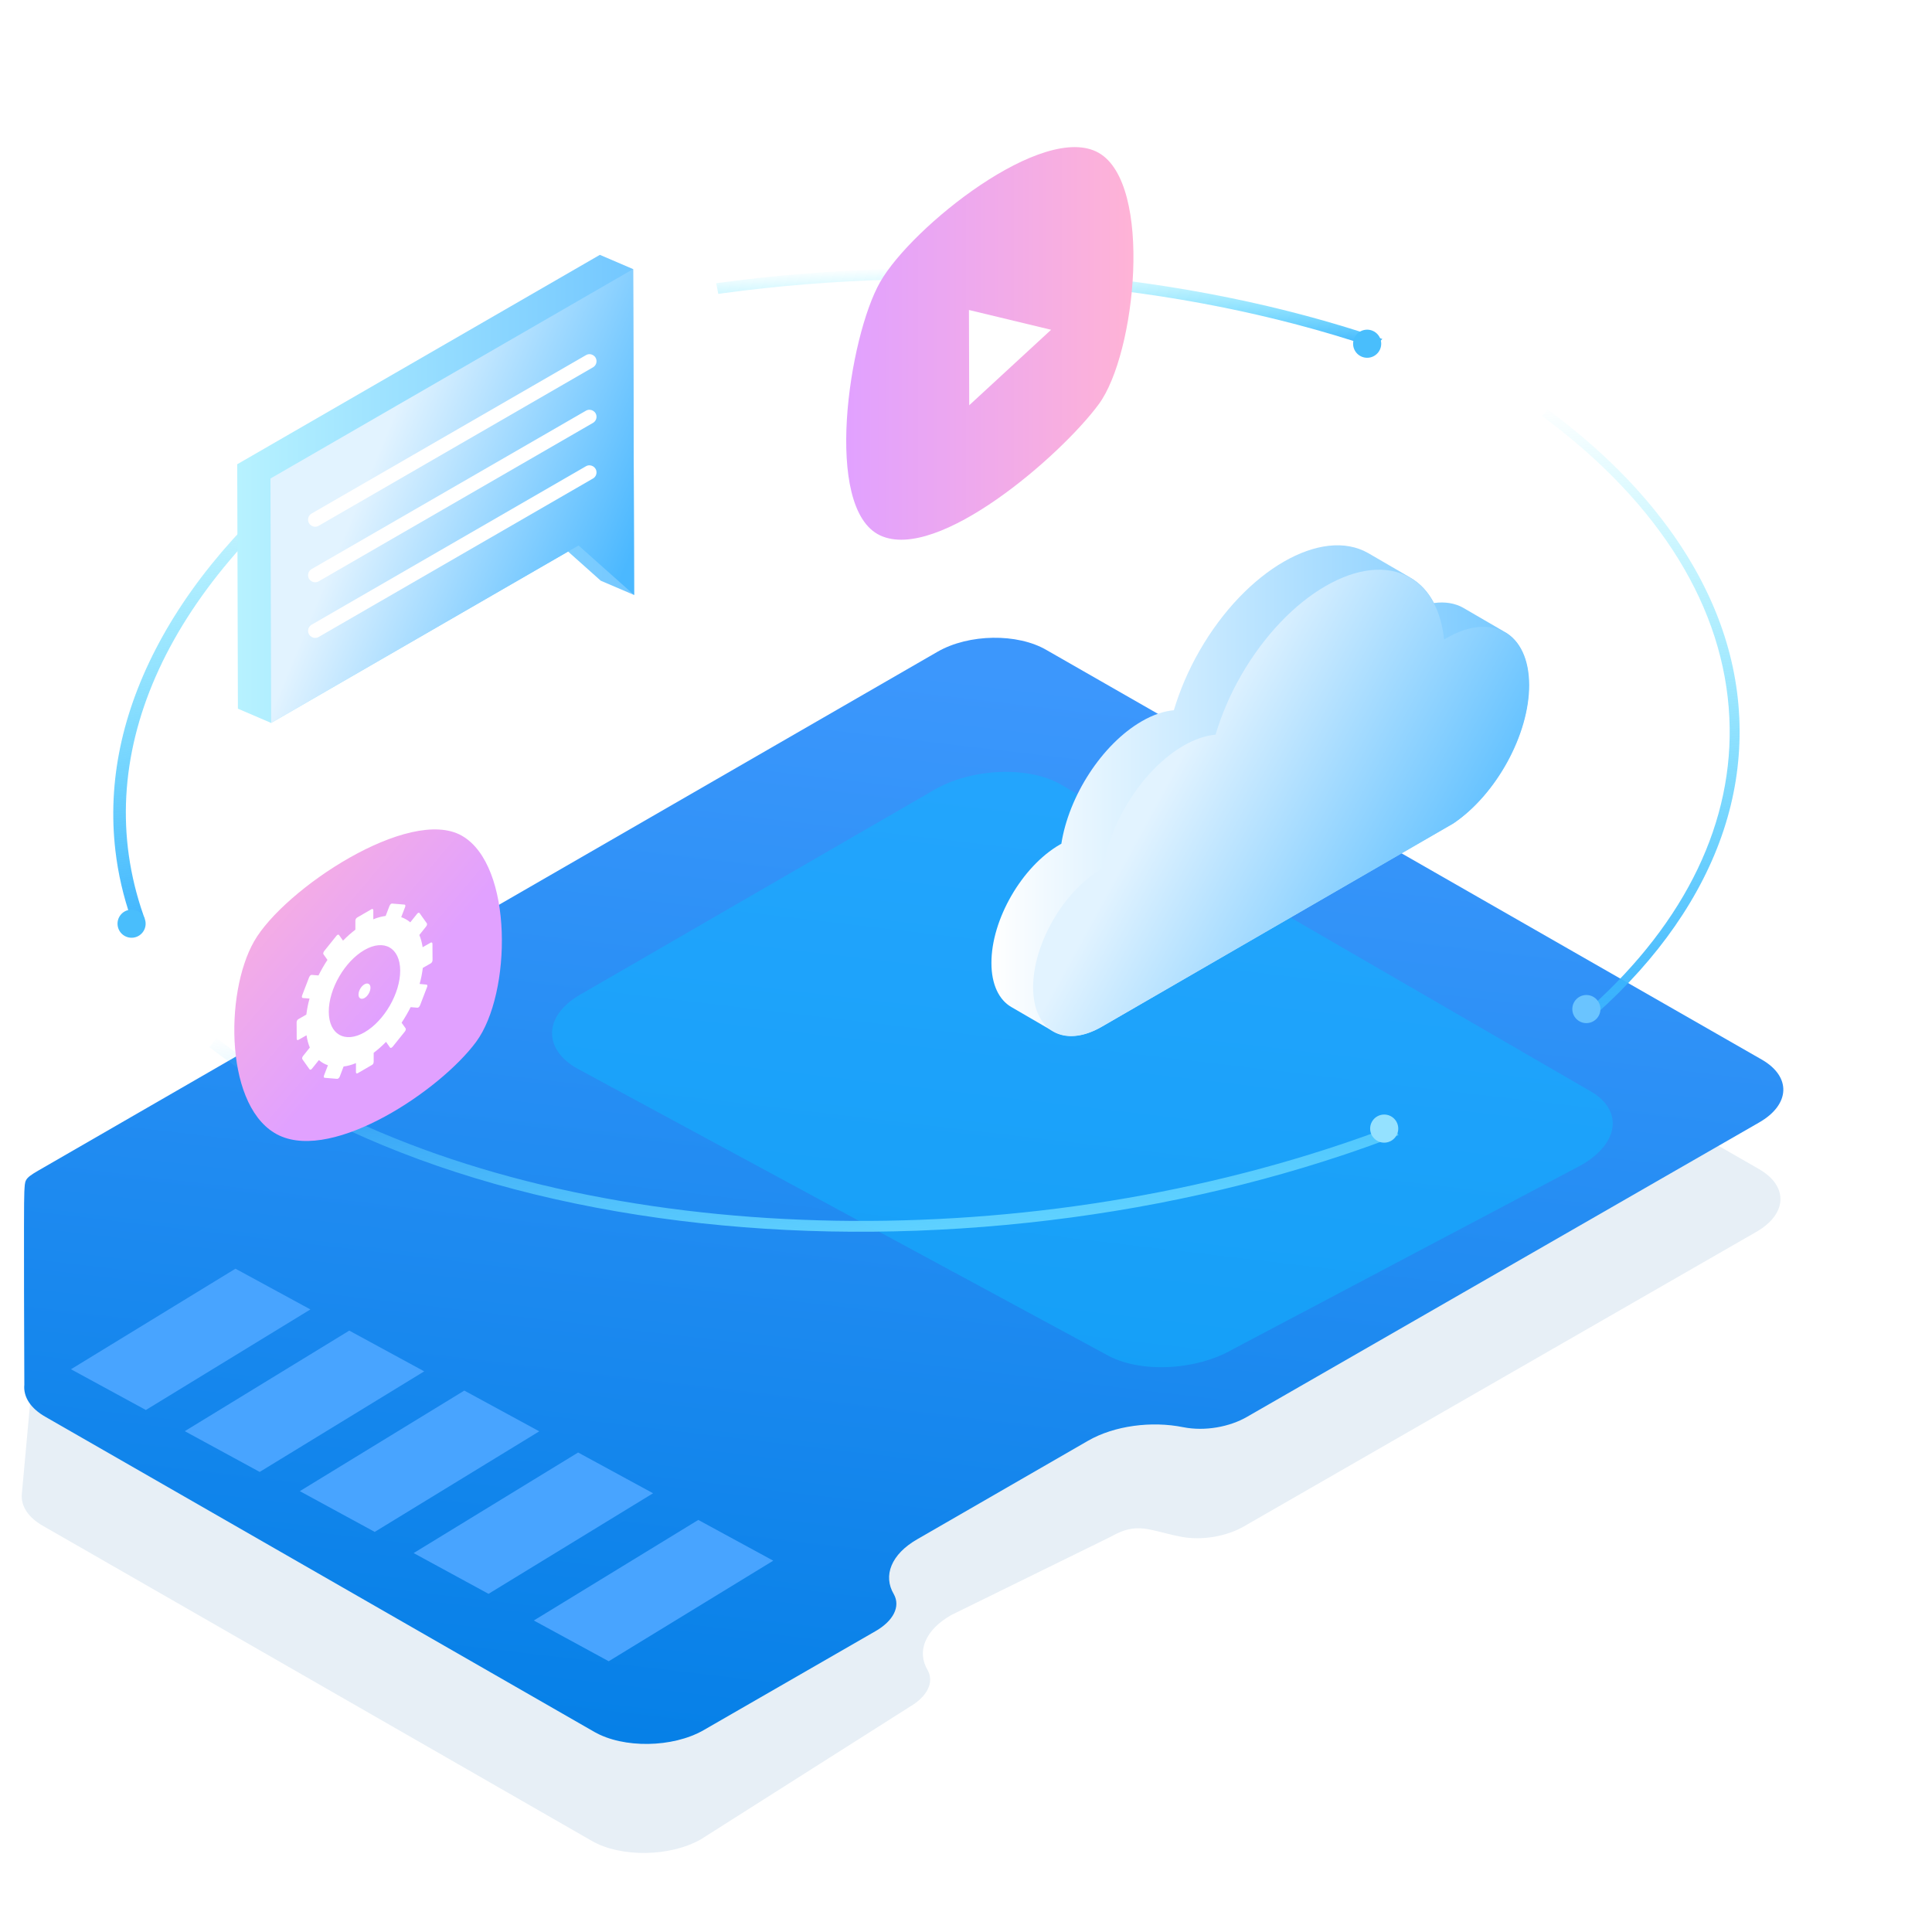 <svg width="500" height="500" viewBox="0 0 500 500" fill="none" xmlns="http://www.w3.org/2000/svg">
<path d="M242.022 196.87L16.606 326.626C12.887 328.785 10.615 331.562 10.408 334.543L5.656 386.569C5.346 389.757 7.309 392.738 11.131 394.897L153.178 476.432C160.719 480.751 173.426 480.545 181.381 476.021L235.395 441.743C239.837 439.172 241.904 435.471 240.044 432.18C237.255 427.451 239.321 421.899 246.139 417.992L287.526 397.674C294.345 393.767 297.291 396.029 305.452 397.674C311.134 398.805 317.539 397.571 321.981 395L454.523 318.812C462.581 314.185 462.891 306.988 455.247 302.567L270.328 196.356C262.683 192.037 250.08 192.243 242.022 196.87Z" fill="url(#paint0_linear)" fill-opacity="0.6"/>
<path d="M139.36 374.29L156.922 362.055C164.257 364.934 171.178 366.168 177.583 365.756C184.091 365.345 190.29 363.391 196.385 359.896C202.79 356.194 206.406 352.698 207.026 349.305C207.645 345.912 206.302 343.342 202.893 341.286C200.724 340.052 198.141 339.332 195.145 339.229C192.253 339.126 188.43 339.743 183.885 341.08C180.786 342.005 174.071 344.267 163.843 347.969C150.62 352.698 140.083 355.269 132.128 355.577C120.868 356.091 111.57 354.241 104.235 350.025C99.483 347.249 96.487 343.959 95.144 339.846C93.801 335.836 94.835 331.621 98.037 327.302C101.239 322.984 106.611 318.666 114.256 314.244C126.653 307.15 138.533 303.243 150 302.626C161.364 302.009 171.591 304.065 180.476 308.795L161.364 320.722C155.682 318.46 150.413 317.535 145.455 317.946C140.496 318.357 135.227 320.208 129.649 323.395C123.864 326.685 120.455 329.976 119.421 333.163C118.802 335.219 119.628 336.967 122.107 338.304C124.277 339.538 127.169 340.052 130.785 339.846C135.331 339.538 143.492 337.276 155.372 332.854C167.252 328.536 176.653 325.657 183.678 324.321C190.6 322.984 197.418 322.675 204.133 323.498C210.745 324.321 217.046 326.377 222.935 329.77C228.307 332.854 231.716 336.659 233.265 341.08C234.815 345.604 233.885 350.128 230.373 354.755C226.86 359.382 220.869 364.111 212.294 369.046C199.794 376.244 187.501 380.151 175.31 380.871C163.017 381.796 151.033 379.534 139.36 374.29Z" fill="url(#paint1_linear)"/>
<path d="M173.245 282.268L209.712 261.293C217.977 256.563 224.795 253.273 230.27 251.525C237.708 249.16 245.56 247.927 253.721 247.927C261.986 247.927 270.147 249.058 278.308 251.217C286.469 253.376 294.94 256.975 303.618 262.013C311.366 266.434 316.945 270.855 320.457 275.173C324.796 280.52 326.759 285.661 326.449 290.699C326.139 294.503 323.97 298.616 319.941 303.037C316.841 306.327 311.676 310.132 304.238 314.347L266.738 335.939L173.245 282.268ZM208.989 279.8L270.973 315.375L285.849 306.841C291.428 303.654 295.147 301.186 297.007 299.438C299.486 297.177 300.829 294.812 301.139 292.55C301.449 290.288 300.209 287.512 297.316 284.324C294.424 281.137 289.465 277.435 282.234 273.323C275.002 269.21 268.804 266.331 263.535 264.892C258.267 263.452 253.411 262.835 248.762 262.938C244.217 263.041 239.671 263.966 235.126 265.714C231.717 266.948 226.035 269.93 217.874 274.659L208.989 279.8Z" fill="url(#paint2_linear)"/>
<path d="M242.663 168.654C242.663 168.654 13.586 300.811 9.867 302.971C6.148 305.13 6.504 305.444 6.297 308.426C6.091 311.408 6.298 358.353 6.298 358.353C5.988 361.541 7.95 364.522 11.773 366.682L153.819 448.216C161.361 452.535 174.068 452.329 182.022 447.805L226.651 422.101C231.093 419.53 233.159 415.829 231.299 412.538C228.51 407.809 230.576 402.257 237.395 398.35L281.61 372.851C288.428 368.944 298.036 367.71 306.197 369.355C311.879 370.486 318.284 369.252 322.726 366.682L455.268 290.493C463.326 285.867 463.636 278.669 455.992 274.248L270.866 168.243C263.325 163.821 250.721 164.027 242.663 168.654Z" fill="url(#paint3_linear)"/>
<path d="M60.936 328.335L18.368 354.361L37.751 364.907L80.333 338.88L60.936 328.335Z" fill="#48A4FF"/>
<path d="M120.162 359.882L77.594 385.909L96.977 396.455L139.559 370.428L120.162 359.882Z" fill="#48A4FF"/>
<path d="M90.392 344.36L47.823 370.387L67.207 380.933L109.789 354.906L90.392 344.36Z" fill="#48A4FF"/>
<path d="M149.617 375.908L107.048 401.935L126.432 412.481L169.014 386.454L149.617 375.908Z" fill="#48A4FF"/>
<path d="M180.719 393.357L138.151 419.383L157.534 429.93L200.116 403.903L180.719 393.357Z" fill="#48A4FF"/>
<g filter="url(#filter0_i)">
<path d="M272.585 192.049L409.698 271.455C418.109 276.332 417.057 284.842 407.343 290.47L317.088 338.176C307.374 343.805 292.674 344.413 284.262 339.545L147.149 265.406C138.738 260.53 138.473 252.02 148.188 246.391L239.759 193.418C249.473 187.789 264.164 187.172 272.585 192.049Z" fill="#11B7FF" fill-opacity="0.5"/>
</g>
<path d="M274.249 218.599C274.38 218.5 274.512 218.468 274.676 218.369C276.585 206.046 285.172 192.636 295.47 186.673C298.431 184.959 301.228 184.037 303.794 183.806C305.307 178.732 307.512 173.493 310.473 168.354C316.461 157.942 324.357 149.903 332.254 145.356C340.15 140.809 348.046 139.689 354.1 143.148L364.924 149.441C367.59 150.957 369.629 153.23 371.11 156.064C373.972 155.669 376.572 156.097 378.71 157.316L389.535 163.609C389.535 163.609 389.502 163.609 389.502 163.576C393.351 165.784 395.72 170.528 395.753 177.25C395.786 190.132 387.166 205.684 376.177 213.064L285.172 265.682C279.941 268.713 275.236 268.779 271.978 266.506C272.176 266.638 272.34 266.802 272.538 266.901L261.713 260.608C258.588 258.796 256.581 254.842 256.581 249.241C256.548 237.973 264.477 224.266 274.249 218.599Z" fill="url(#paint4_linear)"/>
<path d="M343.044 151.682C335.147 156.229 327.284 164.268 321.263 174.68C318.302 179.82 316.097 185.058 314.584 190.132C312.018 190.363 309.221 191.285 306.26 192.999C295.962 198.962 287.375 212.372 285.466 224.695C285.335 224.794 285.203 224.827 285.039 224.925C275.267 230.592 267.338 244.299 267.371 255.567C267.404 266.835 275.366 271.382 285.137 265.715L376.076 213.13C387.065 205.717 395.686 190.198 395.653 177.315C395.62 163.807 386.078 158.337 374.333 165.158C374.135 165.257 373.938 165.421 373.74 165.52C372.984 158.239 370.023 152.44 364.857 149.474C358.836 146.015 350.94 147.102 343.044 151.682Z" fill="url(#paint5_linear)"/>
<g filter="url(#filter1_d)">
<path d="M183.859 75.917L182.886 76.048L182.704 75.088C182.657 74.851 182.611 74.613 182.564 74.376L182.345 73.297L183.437 73.152C197.431 71.252 211.788 70.081 226.092 69.661C256.813 68.759 286.838 71.258 315.342 77.091C328.483 79.778 341.225 83.182 353.218 87.205L354.755 87.722L353.631 88.897C353.499 89.032 353.372 89.172 353.24 89.312L352.607 89.989L351.982 89.781C301.795 72.949 242.088 68.027 183.859 75.917Z" fill="url(#paint6_linear)"/>
</g>
<g filter="url(#filter2_d)">
<path d="M429.898 138.201C421.837 126.776 411.125 116.066 398.057 106.378L397.49 105.963L397.104 106.548C396.979 106.741 396.826 106.911 396.655 107.053L396.002 107.593L396.678 108.098C426.685 130.495 443.244 157.367 444.561 185.806C445.798 212.496 433.389 238.385 408.673 260.679L408.116 261.179L408.678 261.673C408.854 261.826 409.013 262.014 409.138 262.224L409.553 262.911L410.149 262.377C418.142 255.228 424.976 247.596 430.46 239.691C441.671 223.546 447.308 206.47 447.206 188.94C447.115 171.422 441.291 154.351 429.898 138.201Z" fill="url(#paint7_linear)"/>
</g>
<g filter="url(#filter3_d)">
<circle cx="353.819" cy="88.956" r="3.637" transform="rotate(-1.682 353.819 88.956)" fill="url(#paint8_linear)"/>
</g>
<g filter="url(#filter4_d)">
<circle cx="410.551" cy="261.144" r="3.637" fill="url(#paint9_linear)"/>
</g>
<g filter="url(#filter5_d)">
<path d="M53.845 269.254C63.847 276.968 75.548 283.953 88.618 290.014C161.959 324.025 269.722 324.673 356.764 291.619L357.618 291.295L358.152 292.323C358.228 292.465 358.304 292.611 358.38 292.753L358.932 293.785L357.836 294.2C353.468 295.854 349.131 297.408 344.956 298.804C317.314 308.054 287.775 314.184 257.161 317.02C226.552 319.855 196.43 319.252 167.62 315.226C137.777 311.061 110.648 303.389 86.987 292.412C73.84 286.319 62.075 279.322 52.019 271.63L51.197 271.005L53.028 268.611L53.845 269.254Z" fill="url(#paint10_linear)"/>
</g>
<g filter="url(#filter6_d)">
<circle cx="358.229" cy="292.082" r="3.637" transform="rotate(-5.292 358.229 292.082)" fill="url(#paint11_linear)"/>
</g>
<g filter="url(#filter7_d)">
<path d="M38.168 166.338C48.059 147.912 63.703 130.561 84.668 114.766C99.56 103.549 116.688 93.499 135.571 84.894L136.247 84.582L136.881 85.271C137.019 85.42 137.157 85.569 137.29 85.719L138.213 86.761L136.945 87.34C118.29 95.843 101.401 105.743 86.756 116.776C39.214 152.605 20.009 196.315 34.078 236.717L34.456 237.797L31.209 238.556L30.902 237.678C28.918 231.988 27.562 226.095 26.869 220.162C24.781 202.31 28.585 184.2 38.168 166.338Z" fill="url(#paint12_linear)"/>
</g>
<g filter="url(#filter8_d)">
<circle cx="34.052" cy="239.052" r="3.637" transform="rotate(-6.981 34.052 239.052)" fill="url(#paint13_linear)"/>
</g>
<path d="M164.107 153.981L164.048 132.902L163.85 69.644L155.245 65.956L61.392 120.151L61.571 183.409L70.175 187.097L147.018 142.738L155.483 150.293L164.107 153.981Z" fill="url(#paint14_linear)"/>
<path d="M149.734 141.171L164.108 153.981L164.048 132.902L163.85 69.644L69.997 123.84L70.175 187.097L149.734 141.171Z" fill="url(#paint15_linear)"/>
<path d="M151.639 91.913L80.644 132.902C80.069 133.239 79.732 133.834 79.732 134.488C79.732 135.896 81.258 136.769 82.468 136.075L153.463 95.066C154.037 94.729 154.375 94.134 154.375 93.48C154.375 92.072 152.848 91.199 151.639 91.913Z" fill="white"/>
<path d="M151.638 106.29L80.643 147.279C80.068 147.616 79.731 148.211 79.731 148.865C79.731 150.273 81.257 151.145 82.467 150.451L153.462 109.443C154.037 109.106 154.374 108.511 154.374 107.857C154.374 106.468 152.847 105.596 151.638 106.29Z" fill="white"/>
<path d="M151.638 120.667L80.643 161.675C80.068 162.012 79.731 162.607 79.731 163.262C79.731 164.669 81.257 165.542 82.467 164.848L153.462 123.84C154.037 123.502 154.374 122.908 154.374 122.253C154.374 120.845 152.847 119.973 151.638 120.667Z" fill="white"/>
<path d="M72.306 293.878C86.513 300.519 113.9 282.23 123.225 269.631C132.403 257.202 132.935 223.954 119.533 216.287C105.985 208.547 73.494 230.078 65.755 243.63C58.017 257.157 58.196 287.285 72.306 293.878Z" fill="url(#paint16_linear)"/>
<path d="M96.709 274.81V272.466C97.807 271.636 98.881 270.684 99.906 269.634L100.932 271.099C101.029 271.221 101.176 271.221 101.347 271.123C101.42 271.075 101.518 271.001 101.591 270.928L104.789 266.948C105.009 266.655 105.106 266.289 104.96 266.118L103.934 264.677C104.789 263.383 105.57 262.04 106.278 260.649L108.036 260.795C108.109 260.795 108.206 260.771 108.28 260.722C108.451 260.624 108.597 260.429 108.695 260.209L110.525 255.448C110.672 255.106 110.599 254.813 110.355 254.813L108.597 254.642C108.988 253.275 109.256 251.858 109.427 250.491L111.478 249.319C111.746 249.173 111.941 248.806 111.941 248.489L111.917 244.24C111.917 243.947 111.697 243.801 111.429 243.972L109.378 245.144C109.207 243.972 108.914 242.922 108.524 241.97L110.281 239.772C110.501 239.479 110.599 239.113 110.452 238.942L108.597 236.329C108.499 236.207 108.353 236.183 108.182 236.28C108.109 236.329 108.011 236.402 107.938 236.5L106.18 238.698C105.497 238.112 104.716 237.672 103.837 237.355L104.838 234.742C104.984 234.4 104.911 234.107 104.667 234.107L101.444 233.839C101.371 233.839 101.298 233.863 101.225 233.912C101.054 234.01 100.907 234.205 100.81 234.425L99.809 237.037C98.784 237.184 97.71 237.452 96.611 237.916V235.572C96.611 235.279 96.391 235.157 96.147 235.304L92.437 237.452C92.168 237.599 91.973 237.965 91.973 238.258V240.602C90.874 241.432 89.8 242.385 88.775 243.435L87.75 241.994C87.652 241.872 87.506 241.847 87.335 241.945C87.261 241.994 87.164 242.067 87.091 242.165L83.893 246.145C83.673 246.438 83.575 246.804 83.722 246.975L84.747 248.416C83.893 249.71 83.112 251.077 82.428 252.444L80.67 252.298C80.597 252.298 80.524 252.322 80.426 252.371C80.255 252.469 80.109 252.664 80.011 252.884L78.18 257.645C78.058 257.963 78.132 258.256 78.351 258.28L80.109 258.427C79.718 259.818 79.45 261.21 79.279 262.578L77.228 263.75C76.96 263.896 76.74 264.287 76.765 264.58L76.789 268.828C76.789 269.146 76.984 269.268 77.277 269.097L79.328 267.925C79.499 269.097 79.792 270.171 80.182 271.099L78.424 273.297C78.205 273.565 78.132 273.931 78.254 274.127L80.109 276.739C80.207 276.861 80.353 276.861 80.524 276.764C80.597 276.715 80.695 276.642 80.768 276.544L82.526 274.347C83.209 274.933 83.99 275.396 84.869 275.689L83.868 278.302C83.722 278.644 83.795 278.937 84.039 278.937L87.261 279.205C87.335 279.205 87.408 279.181 87.506 279.132C87.676 279.035 87.823 278.864 87.921 278.644L88.921 276.007C89.947 275.885 91.021 275.592 92.119 275.128V277.472C92.119 277.765 92.315 277.911 92.583 277.74L96.294 275.592C96.513 275.494 96.709 275.128 96.709 274.81ZM85.089 261.845C85.064 255.96 89.19 248.831 94.292 245.876C99.394 242.922 103.544 245.29 103.568 251.175C103.593 257.035 99.467 264.189 94.365 267.143C89.263 270.098 85.113 267.729 85.089 261.845Z" fill="white"/>
<path d="M95.879 255.619C95.879 254.642 95.171 254.251 94.316 254.74C93.462 255.228 92.778 256.424 92.778 257.401C92.778 258.378 93.486 258.768 94.341 258.28C95.195 257.792 95.879 256.595 95.879 255.619Z" fill="white"/>
<path d="M227.784 138.567C242.724 145.55 274.554 117.908 284.345 104.629C294.01 91.55 298.454 47.626 284.345 39.558C270.092 31.417 235.913 58.716 227.784 72.989C219.655 87.226 212.953 131.638 227.784 138.567Z" fill="url(#paint17_linear)"/>
<path d="M250.762 80.225L250.834 104.883L272.024 85.345L250.762 80.225Z" fill="white"/>
<defs>
<filter id="filter0_i" x="140.868" y="188.759" width="276.509" height="165.073" filterUnits="userSpaceOnUse" color-interpolation-filters="sRGB">
<feFlood flood-opacity="0" result="BackgroundImageFix"/>
<feBlend mode="normal" in="SourceGraphic" in2="BackgroundImageFix" result="shape"/>
<feColorMatrix in="SourceAlpha" type="matrix" values="0 0 0 0 0 0 0 0 0 0 0 0 0 0 0 0 0 0 127 0" result="hardAlpha"/>
<feOffset dx="2" dy="11"/>
<feGaussianBlur stdDeviation="7.5"/>
<feComposite in2="hardAlpha" operator="arithmetic" k2="-1" k3="1"/>
<feColorMatrix type="matrix" values="0 0 0 0 1 0 0 0 0 1 0 0 0 0 1 0 0 0 0.1 0"/>
<feBlend mode="normal" in2="shape" result="effect1_innerShadow"/>
</filter>
<filter id="filter1_d" x="175.345" y="59.481" width="192.41" height="40.508" filterUnits="userSpaceOnUse" color-interpolation-filters="sRGB">
<feFlood flood-opacity="0" result="BackgroundImageFix"/>
<feColorMatrix in="SourceAlpha" type="matrix" values="0 0 0 0 0 0 0 0 0 0 0 0 0 0 0 0 0 0 127 0"/>
<feOffset dx="3"/>
<feGaussianBlur stdDeviation="5"/>
<feColorMatrix type="matrix" values="0 0 0 0 0.771 0 0 0 0 0.908 0 0 0 0 1 0 0 0 1 0"/>
<feBlend mode="normal" in2="BackgroundImageFix" result="effect1_dropShadow"/>
<feBlend mode="normal" in="SourceGraphic" in2="effect1_dropShadow" result="shape"/>
</filter>
<filter id="filter2_d" x="389.002" y="95.963" width="71.205" height="176.948" filterUnits="userSpaceOnUse" color-interpolation-filters="sRGB">
<feFlood flood-opacity="0" result="BackgroundImageFix"/>
<feColorMatrix in="SourceAlpha" type="matrix" values="0 0 0 0 0 0 0 0 0 0 0 0 0 0 0 0 0 0 127 0"/>
<feOffset dx="3"/>
<feGaussianBlur stdDeviation="5"/>
<feColorMatrix type="matrix" values="0 0 0 0 0.771 0 0 0 0 0.908 0 0 0 0 1 0 0 0 1 0"/>
<feBlend mode="normal" in2="BackgroundImageFix" result="effect1_dropShadow"/>
<feBlend mode="normal" in="SourceGraphic" in2="effect1_dropShadow" result="shape"/>
</filter>
<filter id="filter3_d" x="340.182" y="75.319" width="27.274" height="27.274" filterUnits="userSpaceOnUse" color-interpolation-filters="sRGB">
<feFlood flood-opacity="0" result="BackgroundImageFix"/>
<feColorMatrix in="SourceAlpha" type="matrix" values="0 0 0 0 0 0 0 0 0 0 0 0 0 0 0 0 0 0 127 0"/>
<feOffset/>
<feGaussianBlur stdDeviation="5"/>
<feColorMatrix type="matrix" values="0 0 0 0 0.286 0 0 0 0 0.902 0 0 0 0 0.992 0 0 0 1 0"/>
<feBlend mode="normal" in2="BackgroundImageFix" result="effect1_dropShadow"/>
<feBlend mode="normal" in="SourceGraphic" in2="effect1_dropShadow" result="shape"/>
</filter>
<filter id="filter4_d" x="396.914" y="247.507" width="27.274" height="27.274" filterUnits="userSpaceOnUse" color-interpolation-filters="sRGB">
<feFlood flood-opacity="0" result="BackgroundImageFix"/>
<feColorMatrix in="SourceAlpha" type="matrix" values="0 0 0 0 0 0 0 0 0 0 0 0 0 0 0 0 0 0 127 0"/>
<feOffset/>
<feGaussianBlur stdDeviation="5"/>
<feColorMatrix type="matrix" values="0 0 0 0 0.286 0 0 0 0 0.902 0 0 0 0 0.992 0 0 0 1 0"/>
<feBlend mode="normal" in2="BackgroundImageFix" result="effect1_dropShadow"/>
<feBlend mode="normal" in="SourceGraphic" in2="effect1_dropShadow" result="shape"/>
</filter>
<filter id="filter5_d" x="44.197" y="258.611" width="327.735" height="70.163" filterUnits="userSpaceOnUse" color-interpolation-filters="sRGB">
<feFlood flood-opacity="0" result="BackgroundImageFix"/>
<feColorMatrix in="SourceAlpha" type="matrix" values="0 0 0 0 0 0 0 0 0 0 0 0 0 0 0 0 0 0 127 0"/>
<feOffset dx="3"/>
<feGaussianBlur stdDeviation="5"/>
<feColorMatrix type="matrix" values="0 0 0 0 0.154 0 0 0 0 0.89 0 0 0 0 1 0 0 0 1 0"/>
<feBlend mode="normal" in2="BackgroundImageFix" result="effect1_dropShadow"/>
<feBlend mode="normal" in="SourceGraphic" in2="effect1_dropShadow" result="shape"/>
</filter>
<filter id="filter6_d" x="344.592" y="278.444" width="27.275" height="27.275" filterUnits="userSpaceOnUse" color-interpolation-filters="sRGB">
<feFlood flood-opacity="0" result="BackgroundImageFix"/>
<feColorMatrix in="SourceAlpha" type="matrix" values="0 0 0 0 0 0 0 0 0 0 0 0 0 0 0 0 0 0 127 0"/>
<feOffset/>
<feGaussianBlur stdDeviation="5"/>
<feColorMatrix type="matrix" values="0 0 0 0 0.286 0 0 0 0 0.902 0 0 0 0 0.992 0 0 0 1 0"/>
<feBlend mode="normal" in2="BackgroundImageFix" result="effect1_dropShadow"/>
<feBlend mode="normal" in="SourceGraphic" in2="effect1_dropShadow" result="shape"/>
</filter>
<filter id="filter7_d" x="19.314" y="74.582" width="131.899" height="173.974" filterUnits="userSpaceOnUse" color-interpolation-filters="sRGB">
<feFlood flood-opacity="0" result="BackgroundImageFix"/>
<feColorMatrix in="SourceAlpha" type="matrix" values="0 0 0 0 0 0 0 0 0 0 0 0 0 0 0 0 0 0 127 0"/>
<feOffset dx="3"/>
<feGaussianBlur stdDeviation="5"/>
<feColorMatrix type="matrix" values="0 0 0 0 0.771 0 0 0 0 0.908 0 0 0 0 1 0 0 0 1 0"/>
<feBlend mode="normal" in2="BackgroundImageFix" result="effect1_dropShadow"/>
<feBlend mode="normal" in="SourceGraphic" in2="effect1_dropShadow" result="shape"/>
</filter>
<filter id="filter8_d" x="20.415" y="225.415" width="27.275" height="27.275" filterUnits="userSpaceOnUse" color-interpolation-filters="sRGB">
<feFlood flood-opacity="0" result="BackgroundImageFix"/>
<feColorMatrix in="SourceAlpha" type="matrix" values="0 0 0 0 0 0 0 0 0 0 0 0 0 0 0 0 0 0 127 0"/>
<feOffset/>
<feGaussianBlur stdDeviation="5"/>
<feColorMatrix type="matrix" values="0 0 0 0 0.404 0 0 0 0 0.804 0 0 0 0 0.988 0 0 0 1 0"/>
<feBlend mode="normal" in2="BackgroundImageFix" result="effect1_dropShadow"/>
<feBlend mode="normal" in="SourceGraphic" in2="effect1_dropShadow" result="shape"/>
</filter>
<linearGradient id="paint0_linear" x1="1304.76" y1="223.948" x2="190.37" y2="862.543" gradientUnits="userSpaceOnUse">
<stop stop-color="#D7E4F0"/>
</linearGradient>
<linearGradient id="paint1_linear" x1="67.343" y1="355.815" x2="281.253" y2="213.153" gradientUnits="userSpaceOnUse">
<stop stop-color="#4F24FF"/>
<stop offset="1" stop-color="#13D9E2"/>
</linearGradient>
<linearGradient id="paint2_linear" x1="53.625" y1="321.706" x2="267.052" y2="179.367" gradientUnits="userSpaceOnUse">
<stop stop-color="#4F24FF"/>
<stop offset="1" stop-color="#13D9E2"/>
</linearGradient>
<linearGradient id="paint3_linear" x1="206.942" y1="542.025" x2="295.374" y2="-206.265" gradientUnits="userSpaceOnUse">
<stop offset="0.115" stop-color="#0680E7"/>
<stop offset="0.491" stop-color="#3C97FC"/>
</linearGradient>
<linearGradient id="paint4_linear" x1="256.581" y1="204.629" x2="395.682" y2="204.629" gradientUnits="userSpaceOnUse">
<stop stop-color="white"/>
<stop offset="1" stop-color="#73C7FF"/>
</linearGradient>
<linearGradient id="paint5_linear" x1="284.352" y1="189.266" x2="383.517" y2="243.729" gradientUnits="userSpaceOnUse">
<stop offset="0.192" stop-color="#E2F3FF"/>
<stop offset="1" stop-color="#4BB8FF"/>
</linearGradient>
<linearGradient id="paint6_linear" x1="243.556" y1="68.608" x2="244.42" y2="93.678" gradientUnits="userSpaceOnUse">
<stop stop-color="#28E5FF" stop-opacity="0"/>
<stop offset="1" stop-color="#3DB2FD"/>
</linearGradient>
<linearGradient id="paint7_linear" x1="414.268" y1="102.435" x2="432.255" y2="264.261" gradientUnits="userSpaceOnUse">
<stop stop-color="#28E5FF" stop-opacity="0"/>
<stop offset="1" stop-color="#3DB2FD"/>
</linearGradient>
<linearGradient id="paint8_linear" x1="352.777" y1="85.155" x2="353.052" y2="92.738" gradientUnits="userSpaceOnUse">
<stop offset="0.005" stop-color="#49BEFC"/>
</linearGradient>
<linearGradient id="paint9_linear" x1="409.508" y1="257.344" x2="409.783" y2="264.926" gradientUnits="userSpaceOnUse">
<stop offset="0.005" stop-color="#6AC4FF"/>
</linearGradient>
<linearGradient id="paint10_linear" x1="158.945" y1="257.286" x2="165.955" y2="326.901" gradientUnits="userSpaceOnUse">
<stop stop-color="#60D2FF" stop-opacity="0"/>
<stop offset="1" stop-color="#60D2FF"/>
</linearGradient>
<linearGradient id="paint11_linear" x1="357.187" y1="288.281" x2="357.462" y2="295.864" gradientUnits="userSpaceOnUse">
<stop offset="0.005" stop-color="#94E1FF"/>
</linearGradient>
<linearGradient id="paint12_linear" x1="56.616" y1="91.161" x2="80.165" y2="235.336" gradientUnits="userSpaceOnUse">
<stop stop-color="#28E5FF" stop-opacity="0"/>
<stop offset="1" stop-color="#3DB2FD"/>
</linearGradient>
<linearGradient id="paint13_linear" x1="33.01" y1="235.252" x2="33.285" y2="242.834" gradientUnits="userSpaceOnUse">
<stop offset="0.005" stop-color="#49BEFC"/>
</linearGradient>
<linearGradient id="paint14_linear" x1="61.392" y1="126.545" x2="164.055" y2="126.545" gradientUnits="userSpaceOnUse">
<stop stop-color="#B7F2FF"/>
<stop offset="1" stop-color="#73C7FF"/>
</linearGradient>
<linearGradient id="paint15_linear" x1="82.455" y1="110.342" x2="163.287" y2="143.816" gradientUnits="userSpaceOnUse">
<stop offset="0.192" stop-color="#E2F3FF"/>
<stop offset="1" stop-color="#4BB8FF"/>
</linearGradient>
<linearGradient id="paint16_linear" x1="51.861" y1="224.546" x2="98.172" y2="263.661" gradientUnits="userSpaceOnUse">
<stop stop-color="#FFB3D6"/>
<stop offset="1" stop-color="#E1A1FF"/>
</linearGradient>
<linearGradient id="paint17_linear" x1="293.332" y1="88.879" x2="218.993" y2="88.879" gradientUnits="userSpaceOnUse">
<stop stop-color="#FFB3D6"/>
<stop offset="1" stop-color="#E1A1FF"/>
</linearGradient>
</defs>
</svg>
